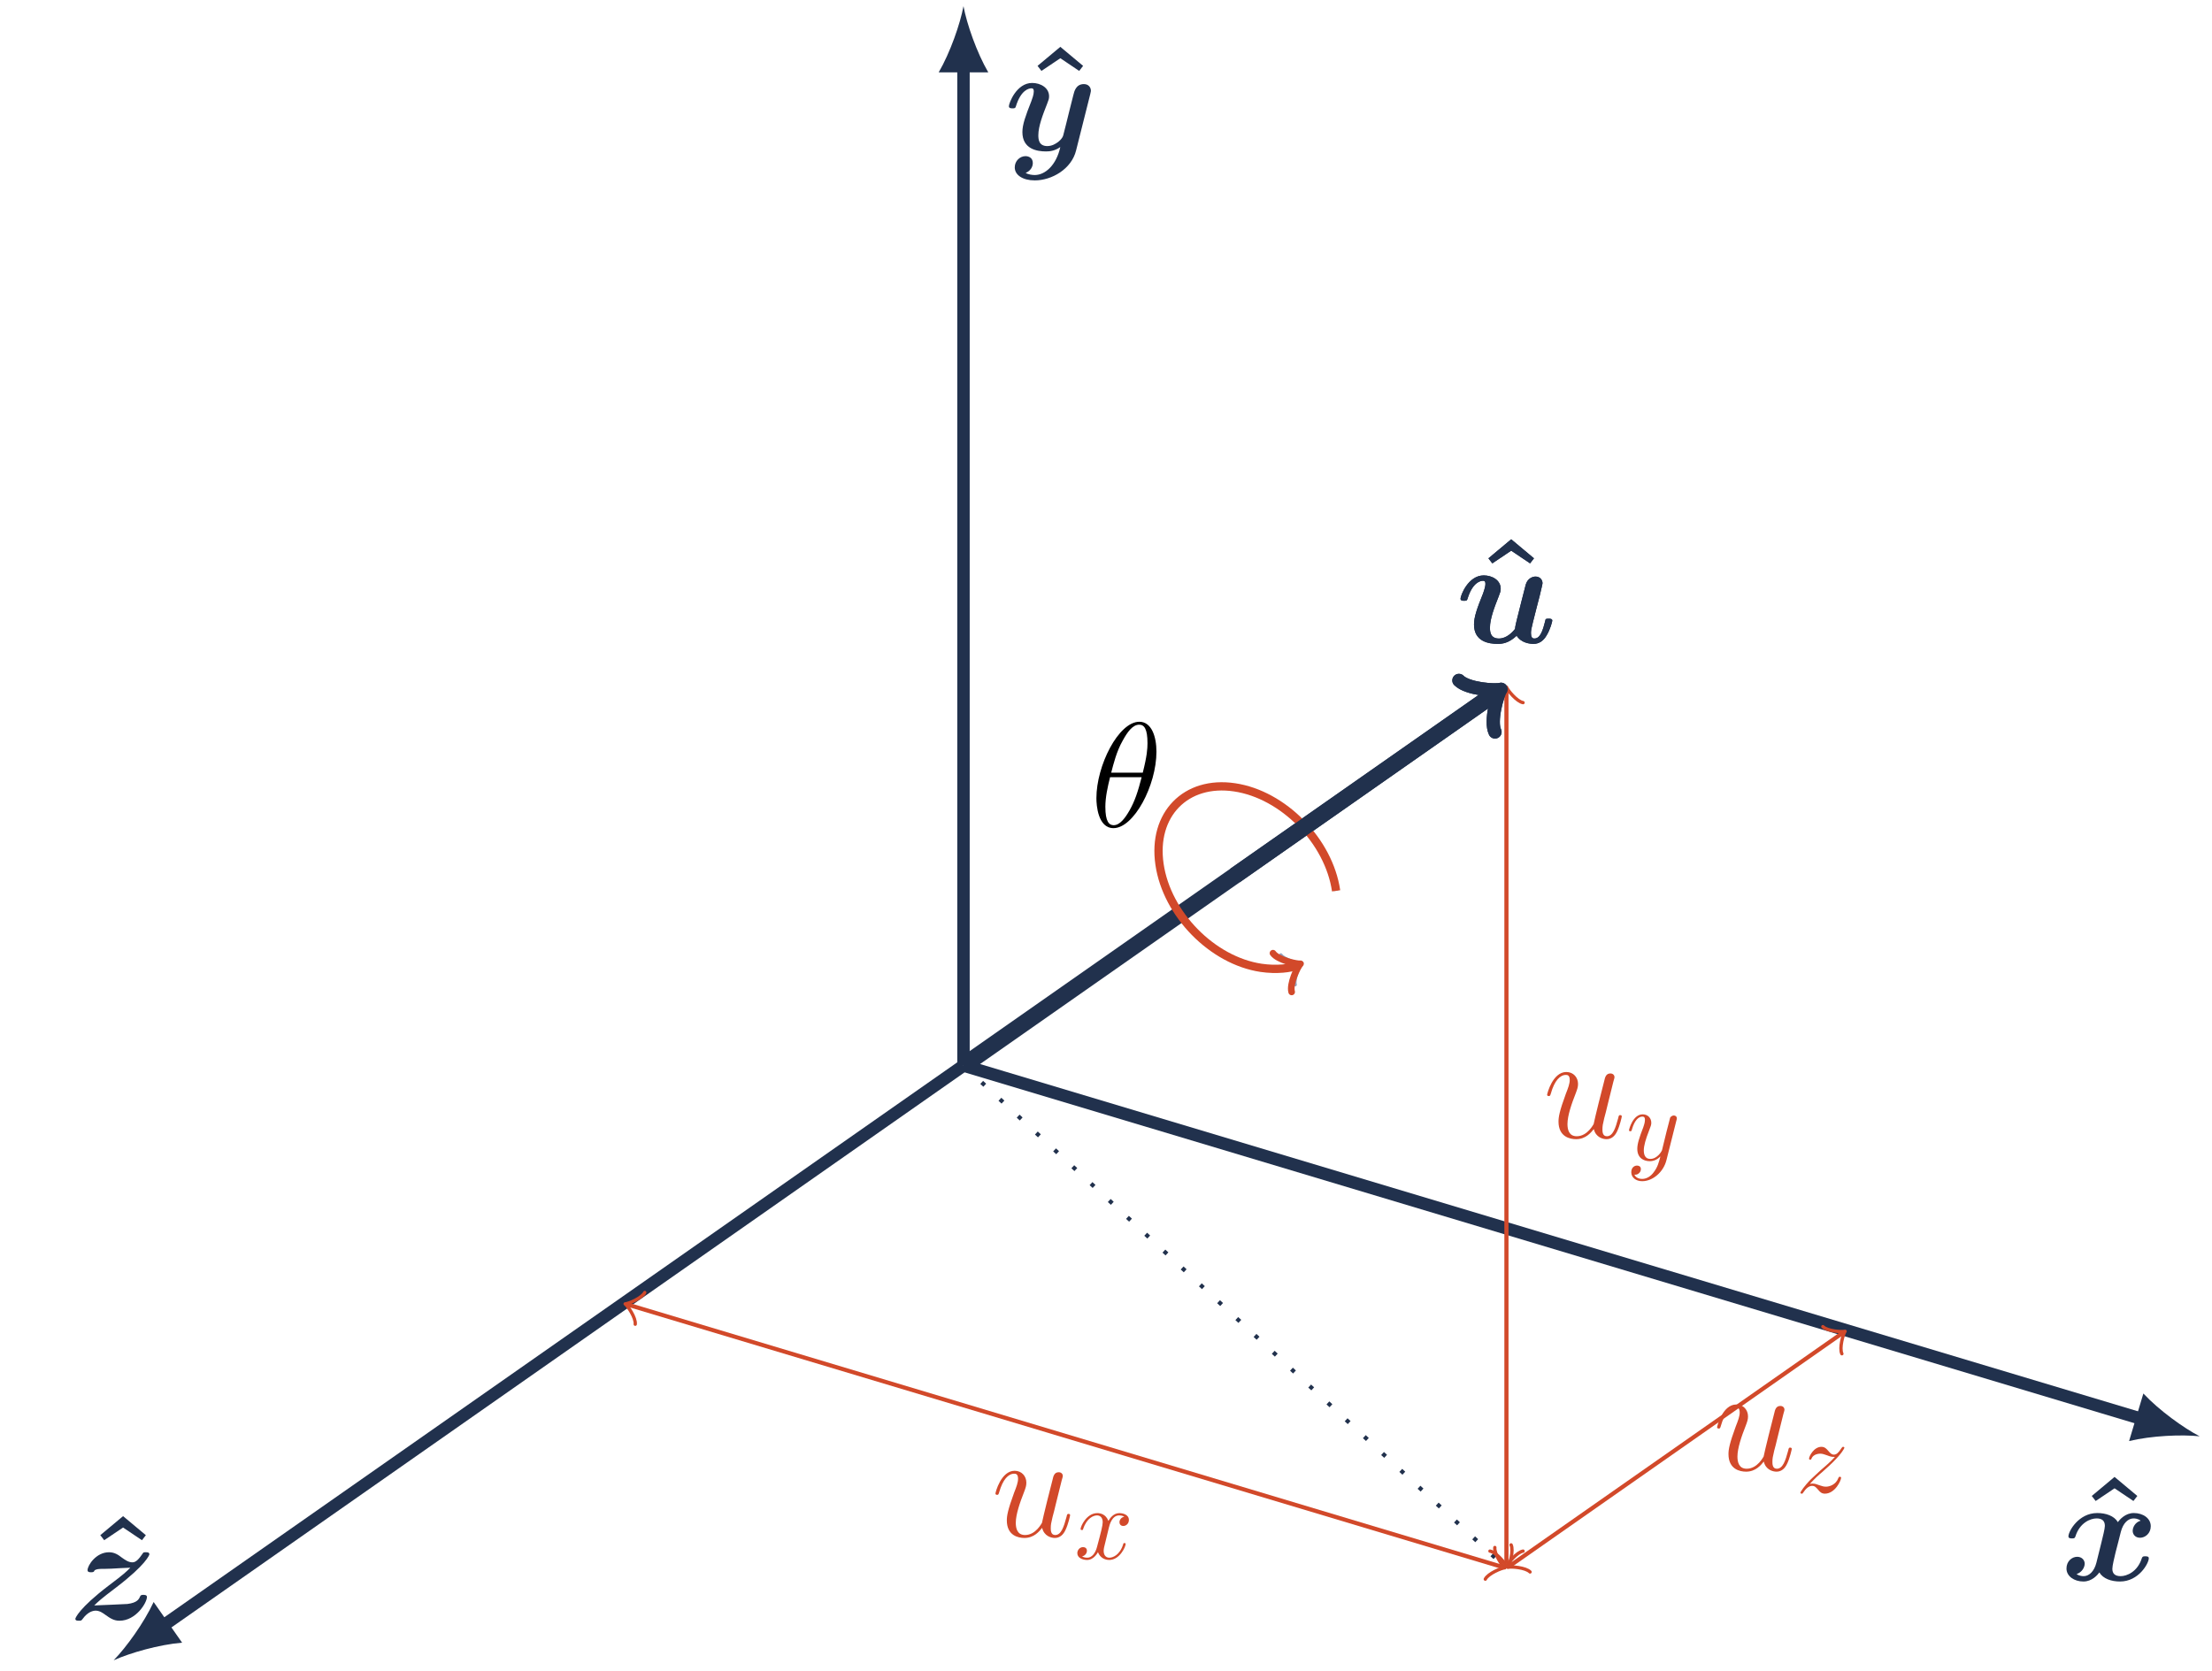 <?xml version="1.0" encoding="UTF-8"?>
<svg xmlns="http://www.w3.org/2000/svg" xmlns:xlink="http://www.w3.org/1999/xlink" width="212.427pt" height="160.537pt" viewBox="0 0 212.427 160.537" version="1.2">
<defs>
<g>
<symbol overflow="visible" id="glyph0-0">
<path style="stroke:none;" d=""/>
</symbol>
<symbol overflow="visible" id="glyph0-1">
<path style="stroke:none;" d="M 4.016 -9.938 L 1.828 -8.109 L 2.203 -7.625 L 4.016 -8.844 L 5.828 -7.625 L 6.203 -8.109 Z M 4.016 -9.938 "/>
</symbol>
<symbol overflow="visible" id="glyph1-0">
<path style="stroke:none;" d=""/>
</symbol>
<symbol overflow="visible" id="glyph1-1">
<path style="stroke:none;" d="M 7.672 -5.734 C 7.156 -5.594 6.906 -5.109 6.906 -4.75 C 6.906 -4.438 7.141 -4.094 7.609 -4.094 C 8.109 -4.094 8.641 -4.516 8.641 -5.203 C 8.641 -5.969 7.891 -6.469 7.016 -6.469 C 6.203 -6.469 5.672 -5.859 5.484 -5.594 C 5.125 -6.203 4.328 -6.469 3.5 -6.469 C 1.703 -6.469 0.734 -4.703 0.734 -4.234 C 0.734 -4.031 0.938 -4.031 1.078 -4.031 C 1.25 -4.031 1.344 -4.031 1.406 -4.219 C 1.812 -5.531 2.844 -5.953 3.438 -5.953 C 3.984 -5.953 4.234 -5.703 4.234 -5.234 C 4.234 -4.969 4.031 -4.172 3.906 -3.656 L 3.422 -1.703 C 3.203 -0.828 2.688 -0.406 2.203 -0.406 C 2.125 -0.406 1.797 -0.406 1.516 -0.609 C 2.031 -0.766 2.297 -1.25 2.297 -1.609 C 2.297 -1.922 2.047 -2.266 1.578 -2.266 C 1.078 -2.266 0.547 -1.844 0.547 -1.141 C 0.547 -0.391 1.297 0.109 2.172 0.109 C 2.984 0.109 3.516 -0.5 3.703 -0.766 C 4.062 -0.156 4.859 0.109 5.688 0.109 C 7.484 0.109 8.453 -1.641 8.453 -2.125 C 8.453 -2.312 8.25 -2.312 8.109 -2.312 C 7.938 -2.312 7.844 -2.312 7.781 -2.125 C 7.375 -0.828 6.344 -0.406 5.75 -0.406 C 5.203 -0.406 4.953 -0.656 4.953 -1.109 C 4.953 -1.422 5.141 -2.172 5.266 -2.703 C 5.375 -3.078 5.703 -4.422 5.766 -4.656 C 5.984 -5.516 6.484 -5.953 6.984 -5.953 C 7.062 -5.953 7.391 -5.953 7.672 -5.734 Z M 7.672 -5.734 "/>
</symbol>
<symbol overflow="visible" id="glyph1-2">
<path style="stroke:none;" d="M 8.266 -5.391 C 8.328 -5.656 8.328 -5.688 8.328 -5.719 C 8.328 -6.047 8.094 -6.359 7.656 -6.359 C 6.906 -6.359 6.734 -5.688 6.641 -5.297 L 6.266 -3.812 C 6.094 -3.125 5.828 -2.016 5.672 -1.438 C 5.594 -1.109 5.156 -0.766 5.109 -0.75 C 4.953 -0.641 4.609 -0.406 4.141 -0.406 C 3.297 -0.406 3.281 -1.109 3.281 -1.453 C 3.281 -2.312 3.719 -3.438 4.125 -4.469 C 4.266 -4.844 4.312 -4.938 4.312 -5.188 C 4.312 -6.016 3.484 -6.469 2.688 -6.469 C 1.172 -6.469 0.453 -4.516 0.453 -4.234 C 0.453 -4.031 0.672 -4.031 0.797 -4.031 C 0.969 -4.031 1.078 -4.031 1.125 -4.219 C 1.609 -5.812 2.391 -5.953 2.609 -5.953 C 2.703 -5.953 2.844 -5.953 2.844 -5.656 C 2.844 -5.328 2.688 -4.953 2.609 -4.719 C 2.047 -3.297 1.75 -2.469 1.75 -1.75 C 1.75 -0.109 3.172 0.109 4.016 0.109 C 4.375 0.109 4.859 0.062 5.391 -0.312 C 5 1.453 3.922 2.375 2.938 2.375 C 2.75 2.375 2.344 2.344 2.062 2.172 C 2.516 1.984 2.75 1.609 2.75 1.219 C 2.75 0.703 2.328 0.562 2.047 0.562 C 1.516 0.562 1.016 1.016 1.016 1.641 C 1.016 2.375 1.781 2.891 2.938 2.891 C 4.578 2.891 6.469 1.797 6.906 0.016 Z M 8.266 -5.391 "/>
</symbol>
<symbol overflow="visible" id="glyph1-3">
<path style="stroke:none;" d="M 3.453 -4.875 C 3.656 -4.891 3.828 -4.875 4.031 -4.891 C 4.609 -4.922 5.312 -4.969 5.875 -4.984 C 5.484 -4.594 5.25 -4.359 3.812 -3.281 C 0.922 -1.078 0.594 -0.141 0.594 -0.078 C 0.594 0.109 0.797 0.109 0.938 0.109 C 1.156 0.109 1.172 0.094 1.281 -0.047 C 1.797 -0.766 2.312 -0.859 2.547 -0.859 C 2.938 -0.859 3.266 -0.609 3.484 -0.453 C 3.922 -0.141 4.281 0.109 4.828 0.109 C 6.422 0.109 7.469 -1.625 7.469 -2.172 C 7.469 -2.375 7.234 -2.375 7.125 -2.375 C 7.031 -2.375 6.875 -2.375 6.828 -2.25 C 6.703 -1.969 6.562 -1.625 5.594 -1.5 C 5.516 -1.484 2.719 -1.375 2.406 -1.359 C 2.812 -1.75 3.031 -1.969 4.5 -3.078 C 7.391 -5.281 7.703 -6.219 7.703 -6.266 C 7.703 -6.469 7.5 -6.469 7.375 -6.469 C 7.156 -6.469 7.125 -6.469 7.047 -6.328 C 6.703 -5.828 6.422 -5.5 6.078 -5.5 C 5.703 -5.5 5.391 -5.719 5.062 -5.953 C 4.719 -6.219 4.359 -6.469 3.828 -6.469 C 2.578 -6.469 1.766 -5.203 1.766 -4.75 C 1.766 -4.547 1.984 -4.547 2.109 -4.547 C 2.234 -4.547 2.391 -4.547 2.438 -4.734 C 2.641 -4.844 2.734 -4.859 3.156 -4.875 Z M 3.453 -4.875 "/>
</symbol>
<symbol overflow="visible" id="glyph1-4">
<path style="stroke:none;" d="M 8.062 -4.531 C 8.156 -4.938 8.328 -5.625 8.328 -5.719 C 8.328 -6.031 8.094 -6.359 7.656 -6.359 C 7.422 -6.359 6.906 -6.219 6.719 -5.594 C 6.656 -5.391 6.016 -2.812 5.891 -2.328 C 5.812 -2 5.703 -1.594 5.688 -1.328 C 5.422 -0.984 4.859 -0.406 4.141 -0.406 C 3.297 -0.406 3.281 -1.109 3.281 -1.453 C 3.281 -2.312 3.719 -3.438 4.125 -4.469 C 4.266 -4.844 4.312 -4.938 4.312 -5.188 C 4.312 -6.016 3.484 -6.469 2.688 -6.469 C 1.172 -6.469 0.453 -4.516 0.453 -4.234 C 0.453 -4.031 0.672 -4.031 0.797 -4.031 C 0.969 -4.031 1.078 -4.031 1.125 -4.219 C 1.609 -5.812 2.375 -5.953 2.609 -5.953 C 2.703 -5.953 2.844 -5.953 2.844 -5.656 C 2.844 -5.328 2.672 -4.922 2.625 -4.75 C 2.016 -3.25 1.75 -2.453 1.75 -1.75 C 1.75 -0.109 3.172 0.109 4.016 0.109 C 4.438 0.109 5.062 0.062 5.844 -0.672 C 6.297 0.031 7.125 0.109 7.469 0.109 C 8 0.109 8.422 -0.188 8.719 -0.703 C 9.078 -1.281 9.266 -2.047 9.266 -2.125 C 9.266 -2.312 9.047 -2.312 8.922 -2.312 C 8.766 -2.312 8.703 -2.312 8.625 -2.25 C 8.609 -2.219 8.609 -2.188 8.516 -1.828 C 8.234 -0.719 7.922 -0.406 7.547 -0.406 C 7.328 -0.406 7.219 -0.547 7.219 -0.938 C 7.219 -1.172 7.266 -1.406 7.406 -1.969 C 7.516 -2.375 7.656 -2.953 7.734 -3.266 Z M 8.062 -4.531 "/>
</symbol>
<symbol overflow="visible" id="glyph2-0">
<path style="stroke:none;" d=""/>
</symbol>
<symbol overflow="visible" id="glyph2-1">
<path style="stroke:none;" d="M 4.875 -0.828 C 5.062 -0.031 5.75 0.141 6.094 0.141 C 6.562 0.141 6.906 -0.156 7.125 -0.641 C 7.375 -1.156 7.562 -2 7.562 -2.047 C 7.562 -2.125 7.5 -2.172 7.406 -2.172 C 7.281 -2.172 7.266 -2.109 7.219 -1.891 C 6.953 -0.906 6.703 -0.141 6.125 -0.141 C 5.703 -0.141 5.703 -0.609 5.703 -0.797 C 5.703 -1.125 5.734 -1.281 5.875 -1.875 C 5.984 -2.266 6.078 -2.641 6.172 -3.047 L 6.75 -5.375 C 6.859 -5.734 6.859 -5.766 6.859 -5.812 C 6.859 -6.031 6.688 -6.172 6.469 -6.172 C 6.047 -6.172 5.953 -5.812 5.875 -5.453 C 5.719 -4.891 4.953 -1.812 4.859 -1.312 C 4.844 -1.312 4.281 -0.141 3.234 -0.141 C 2.484 -0.141 2.344 -0.781 2.344 -1.312 C 2.344 -2.125 2.75 -3.281 3.125 -4.234 C 3.297 -4.688 3.359 -4.875 3.359 -5.172 C 3.359 -5.781 2.922 -6.312 2.234 -6.312 C 0.922 -6.312 0.391 -4.234 0.391 -4.125 C 0.391 -4.062 0.438 -4 0.547 -4 C 0.672 -4 0.688 -4.047 0.75 -4.25 C 1.094 -5.484 1.641 -6.031 2.188 -6.031 C 2.328 -6.031 2.562 -6.016 2.562 -5.547 C 2.562 -5.188 2.406 -4.766 2.188 -4.219 C 1.562 -2.516 1.484 -1.969 1.484 -1.547 C 1.484 -0.078 2.594 0.141 3.172 0.141 C 4.094 0.141 4.594 -0.484 4.875 -0.828 Z M 4.875 -0.828 "/>
</symbol>
<symbol overflow="visible" id="glyph2-2">
<path style="stroke:none;" d="M 6.344 -7.203 C 6.344 -8.656 5.875 -10.078 4.703 -10.078 C 2.703 -10.078 0.578 -5.875 0.578 -2.734 C 0.578 -2.078 0.719 0.141 2.219 0.141 C 4.172 0.141 6.344 -3.953 6.344 -7.203 Z M 2 -5.188 C 2.219 -6.031 2.516 -7.234 3.094 -8.25 C 3.562 -9.109 4.062 -9.797 4.688 -9.797 C 5.172 -9.797 5.484 -9.391 5.484 -8.016 C 5.484 -7.5 5.438 -6.781 5.031 -5.188 Z M 4.922 -4.75 C 4.562 -3.344 4.266 -2.453 3.75 -1.547 C 3.328 -0.812 2.828 -0.141 2.234 -0.141 C 1.797 -0.141 1.438 -0.484 1.438 -1.906 C 1.438 -2.828 1.656 -3.812 1.891 -4.75 Z M 4.922 -4.75 "/>
</symbol>
<symbol overflow="visible" id="glyph3-0">
<path style="stroke:none;" d=""/>
</symbol>
<symbol overflow="visible" id="glyph3-1">
<path style="stroke:none;" d="M 3.312 -3 C 3.375 -3.266 3.609 -4.172 4.297 -4.172 C 4.359 -4.172 4.594 -4.172 4.797 -4.047 C 4.516 -4 4.328 -3.75 4.328 -3.516 C 4.328 -3.344 4.438 -3.156 4.703 -3.156 C 4.922 -3.156 5.234 -3.344 5.234 -3.734 C 5.234 -4.25 4.656 -4.391 4.312 -4.391 C 3.734 -4.391 3.391 -3.859 3.266 -3.641 C 3.016 -4.297 2.484 -4.391 2.203 -4.391 C 1.156 -4.391 0.594 -3.109 0.594 -2.859 C 0.594 -2.766 0.703 -2.766 0.719 -2.766 C 0.797 -2.766 0.828 -2.781 0.844 -2.875 C 1.188 -3.922 1.844 -4.172 2.172 -4.172 C 2.359 -4.172 2.719 -4.078 2.719 -3.516 C 2.719 -3.203 2.547 -2.531 2.172 -1.141 C 2.016 -0.531 1.672 -0.109 1.234 -0.109 C 1.172 -0.109 0.938 -0.109 0.734 -0.234 C 0.984 -0.281 1.203 -0.5 1.203 -0.781 C 1.203 -1.047 0.984 -1.125 0.828 -1.125 C 0.531 -1.125 0.281 -0.859 0.281 -0.547 C 0.281 -0.094 0.781 0.109 1.219 0.109 C 1.875 0.109 2.234 -0.594 2.266 -0.641 C 2.391 -0.281 2.75 0.109 3.344 0.109 C 4.359 0.109 4.922 -1.172 4.922 -1.422 C 4.922 -1.516 4.844 -1.516 4.812 -1.516 C 4.719 -1.516 4.703 -1.484 4.688 -1.406 C 4.359 -0.344 3.672 -0.109 3.359 -0.109 C 2.969 -0.109 2.812 -0.422 2.812 -0.766 C 2.812 -0.984 2.875 -1.203 2.984 -1.641 Z M 3.312 -3 "/>
</symbol>
<symbol overflow="visible" id="glyph3-2">
<path style="stroke:none;" d="M 1.328 -0.828 C 1.859 -1.406 2.141 -1.656 2.5 -1.953 C 2.5 -1.969 3.125 -2.5 3.484 -2.859 C 4.422 -3.781 4.641 -4.25 4.641 -4.297 C 4.641 -4.391 4.547 -4.391 4.531 -4.391 C 4.469 -4.391 4.438 -4.375 4.375 -4.281 C 4.078 -3.812 3.875 -3.641 3.641 -3.641 C 3.406 -3.641 3.281 -3.797 3.125 -3.969 C 2.938 -4.188 2.766 -4.391 2.438 -4.391 C 1.703 -4.391 1.25 -3.469 1.25 -3.266 C 1.25 -3.203 1.266 -3.156 1.359 -3.156 C 1.453 -3.156 1.469 -3.203 1.484 -3.266 C 1.672 -3.719 2.25 -3.734 2.328 -3.734 C 2.547 -3.734 2.734 -3.656 2.969 -3.578 C 3.359 -3.422 3.469 -3.422 3.734 -3.422 C 3.375 -3 2.531 -2.281 2.344 -2.125 L 1.453 -1.297 C 0.781 -0.625 0.422 -0.062 0.422 0.016 C 0.422 0.109 0.531 0.109 0.547 0.109 C 0.625 0.109 0.641 0.094 0.703 -0.016 C 0.938 -0.375 1.234 -0.641 1.547 -0.641 C 1.781 -0.641 1.875 -0.547 2.125 -0.266 C 2.297 -0.047 2.469 0.109 2.766 0.109 C 3.75 0.109 4.328 -1.156 4.328 -1.422 C 4.328 -1.469 4.281 -1.516 4.203 -1.516 C 4.109 -1.516 4.094 -1.453 4.062 -1.391 C 3.828 -0.75 3.203 -0.562 2.875 -0.562 C 2.672 -0.562 2.5 -0.609 2.281 -0.688 C 1.953 -0.812 1.797 -0.859 1.594 -0.859 C 1.562 -0.859 1.406 -0.859 1.328 -0.828 Z M 1.328 -0.828 "/>
</symbol>
<symbol overflow="visible" id="glyph3-3">
<path style="stroke:none;" d="M 4.828 -3.781 C 4.875 -3.922 4.875 -3.938 4.875 -4.016 C 4.875 -4.188 4.734 -4.281 4.578 -4.281 C 4.484 -4.281 4.328 -4.219 4.234 -4.078 C 4.219 -4.031 4.141 -3.719 4.094 -3.531 C 4.031 -3.281 3.953 -3.016 3.891 -2.75 L 3.453 -0.953 C 3.406 -0.812 2.984 -0.109 2.328 -0.109 C 1.812 -0.109 1.703 -0.547 1.703 -0.922 C 1.703 -1.375 1.875 -1.984 2.219 -2.859 C 2.375 -3.266 2.422 -3.375 2.422 -3.578 C 2.422 -4.031 2.094 -4.391 1.594 -4.391 C 0.656 -4.391 0.281 -2.953 0.281 -2.859 C 0.281 -2.766 0.391 -2.766 0.406 -2.766 C 0.5 -2.766 0.516 -2.781 0.562 -2.938 C 0.828 -3.875 1.234 -4.172 1.562 -4.172 C 1.656 -4.172 1.812 -4.172 1.812 -3.859 C 1.812 -3.609 1.719 -3.344 1.656 -3.156 C 1.25 -2.109 1.078 -1.547 1.078 -1.078 C 1.078 -0.188 1.703 0.109 2.281 0.109 C 2.672 0.109 3.016 -0.062 3.297 -0.344 C 3.156 0.172 3.047 0.672 2.641 1.188 C 2.391 1.531 2 1.812 1.547 1.812 C 1.406 1.812 0.969 1.781 0.797 1.406 C 0.953 1.406 1.078 1.406 1.219 1.281 C 1.328 1.188 1.422 1.062 1.422 0.875 C 1.422 0.562 1.156 0.531 1.047 0.531 C 0.828 0.531 0.5 0.688 0.5 1.172 C 0.5 1.672 0.938 2.031 1.547 2.031 C 2.578 2.031 3.594 1.141 3.875 0.016 Z M 4.828 -3.781 "/>
</symbol>
</g>
<clipPath id="clip1">
  <path d="M 75 85 L 211.836 85 L 211.836 154 L 75 154 Z M 75 85 "/>
</clipPath>
<clipPath id="clip2">
  <path d="M 204 133 L 211.836 133 L 211.836 139 L 204 139 Z M 204 133 "/>
</clipPath>
<clipPath id="clip3">
  <path d="M 0.02 85 L 110 85 L 110 160.074 L 0.02 160.074 Z M 0.02 85 "/>
</clipPath>
</defs>
<g id="surface1">
<path style="fill:none;stroke-width:0.399;stroke-linecap:butt;stroke-linejoin:miter;stroke:rgb(57.256%,63.527%,74.117%);stroke-opacity:1;stroke-miterlimit:10;" d="M 35.893 16.832 C 35.188 21.635 30.812 26.101 26.115 26.802 C 21.417 27.507 18.178 24.185 18.883 19.382 C 19.588 14.579 23.968 10.117 28.665 9.412 C 30.157 9.189 31.564 9.369 32.332 9.741 " transform="matrix(0.997,0,0,-0.997,92.527,102.35)"/>
<path style="fill:none;stroke-width:0.319;stroke-linecap:round;stroke-linejoin:round;stroke:rgb(57.256%,63.527%,74.117%);stroke-opacity:1;stroke-miterlimit:10;" d="M -1.194 1.594 C -1.096 0.995 -0 0.101 0.299 0.001 C -0.001 -0.098 -1.095 -0.997 -1.195 -1.593 " transform="matrix(0.898,-0.433,-0.433,-0.898,124.767,92.638)"/>
<g clip-path="url(#clip1)" clip-rule="nonzero">
<path style="fill:none;stroke-width:1.196;stroke-linecap:butt;stroke-linejoin:miter;stroke:rgb(12.941%,19.217%,30.196%);stroke-opacity:1;stroke-miterlimit:10;" d="M 0 -0.002 L 113.561 -34.068 " transform="matrix(0.997,0,0,-0.997,92.527,102.35)"/>
</g>
<g clip-path="url(#clip2)" clip-rule="nonzero">
<path style=" stroke:none;fill-rule:nonzero;fill:rgb(12.941%,19.217%,30.196%);fill-opacity:1;" d="M 211.242 137.965 C 209.707 137.172 207.344 135.469 205.836 133.855 L 204.465 138.422 C 206.613 137.902 209.527 137.781 211.242 137.965 "/>
</g>
<g style="fill:rgb(12.941%,19.217%,30.196%);fill-opacity:1;">
  <use xlink:href="#glyph0-1" x="199.053" y="151.805"/>
</g>
<g style="fill:rgb(12.941%,19.217%,30.196%);fill-opacity:1;">
  <use xlink:href="#glyph1-1" x="197.905" y="151.805"/>
</g>
<path style="fill:none;stroke-width:1.196;stroke-linecap:butt;stroke-linejoin:miter;stroke:rgb(12.941%,19.217%,30.196%);stroke-opacity:1;stroke-miterlimit:10;" d="M 0 -0.002 L 0 96.31 " transform="matrix(0.997,0,0,-0.997,92.527,102.35)"/>
<path style=" stroke:none;fill-rule:nonzero;fill:rgb(12.941%,19.217%,30.196%);fill-opacity:1;" d="M 92.527 0.594 C 92.211 2.289 91.254 5.047 90.145 6.953 L 94.91 6.953 C 93.797 5.047 92.844 2.289 92.527 0.594 "/>
<g style="fill:rgb(12.941%,19.217%,30.196%);fill-opacity:1;">
  <use xlink:href="#glyph0-1" x="97.812" y="14.437"/>
</g>
<g style="fill:rgb(12.941%,19.217%,30.196%);fill-opacity:1;">
  <use xlink:href="#glyph1-2" x="96.435" y="14.437"/>
</g>
<g clip-path="url(#clip3)" clip-rule="nonzero">
<path style="fill:none;stroke-width:1.196;stroke-linecap:butt;stroke-linejoin:miter;stroke:rgb(12.941%,19.217%,30.196%);stroke-opacity:1;stroke-miterlimit:10;" d="M 0 -0.002 L -77.147 -54.005 " transform="matrix(0.997,0,0,-0.997,92.527,102.35)"/>
</g>
<path style=" stroke:none;fill-rule:nonzero;fill:rgb(12.941%,19.217%,30.196%);fill-opacity:1;" d="M 10.914 159.48 C 12.484 158.77 15.289 157.969 17.488 157.789 L 14.754 153.883 C 13.828 155.887 12.117 158.246 10.914 159.48 "/>
<g style="fill:rgb(12.941%,19.217%,30.196%);fill-opacity:1;">
  <use xlink:href="#glyph0-1" x="7.804" y="155.572"/>
</g>
<g style="fill:rgb(12.941%,19.217%,30.196%);fill-opacity:1;">
  <use xlink:href="#glyph1-3" x="6.642" y="155.572"/>
</g>
<path style="fill:none;stroke-width:1.594;stroke-linecap:butt;stroke-linejoin:miter;stroke:rgb(12.941%,19.217%,30.196%);stroke-opacity:1;stroke-miterlimit:10;" d="M 0 -0.002 L 51.312 35.918 " transform="matrix(0.997,0,0,-0.997,92.527,102.35)"/>
<path style="fill:none;stroke-width:1.275;stroke-linecap:round;stroke-linejoin:round;stroke:rgb(12.941%,19.217%,30.196%);stroke-opacity:1;stroke-miterlimit:10;" d="M -2.271 3.028 C -2.082 1.891 -0.001 0.191 0.567 -0.001 C 0.001 -0.188 -2.081 -1.892 -2.271 -3.031 " transform="matrix(0.817,-0.572,-0.572,-0.817,143.692,66.534)"/>
<g style="fill:rgb(12.941%,19.217%,30.196%);fill-opacity:1;">
  <use xlink:href="#glyph0-1" x="141.111" y="61.74"/>
</g>
<g style="fill:rgb(12.941%,19.217%,30.196%);fill-opacity:1;">
  <use xlink:href="#glyph1-4" x="139.806" y="61.74"/>
</g>
<path style="fill:none;stroke-width:0.399;stroke-linecap:butt;stroke-linejoin:miter;stroke:rgb(12.941%,19.217%,30.196%);stroke-opacity:1;stroke-dasharray:0.399,1.993;stroke-miterlimit:10;" d="M 0 -0.002 L 52.299 -48.43 " transform="matrix(0.997,0,0,-0.997,92.527,102.35)"/>
<path style="fill:none;stroke-width:0.399;stroke-linecap:butt;stroke-linejoin:miter;stroke:rgb(82.352%,28.625%,16.472%);stroke-opacity:1;stroke-miterlimit:10;" d="M -32.3 -23.048 L 51.86 -48.297 " transform="matrix(0.997,0,0,-0.997,92.527,102.35)"/>
<path style="fill:none;stroke-width:0.319;stroke-linecap:round;stroke-linejoin:round;stroke:rgb(82.352%,28.625%,16.472%);stroke-opacity:1;stroke-miterlimit:10;" d="M -1.196 1.595 C -1.094 0.996 0.001 0.101 0.297 -0.002 C -0 -0.099 -1.097 -0.997 -1.196 -1.595 " transform="matrix(-0.955,-0.287,-0.287,0.955,60.319,125.333)"/>
<path style="fill:none;stroke-width:0.319;stroke-linecap:round;stroke-linejoin:round;stroke:rgb(82.352%,28.625%,16.472%);stroke-opacity:1;stroke-miterlimit:10;" d="M -1.195 1.594 C -1.097 0.994 0.002 0.1 0.297 0.001 C 0 -0.1 -1.096 -0.998 -1.196 -1.592 " transform="matrix(0.955,0.287,0.287,-0.955,144.239,150.51)"/>
<g style="fill:rgb(82.352%,28.625%,16.472%);fill-opacity:1;">
  <use xlink:href="#glyph2-1" x="95.206" y="147.589"/>
</g>
<g style="fill:rgb(82.352%,28.625%,16.472%);fill-opacity:1;">
  <use xlink:href="#glyph3-1" x="103.178" y="149.735"/>
</g>
<path style="fill:none;stroke-width:0.399;stroke-linecap:butt;stroke-linejoin:miter;stroke:rgb(82.352%,28.625%,16.472%);stroke-opacity:1;stroke-miterlimit:10;" d="M 84.666 -25.775 L 52.675 -48.168 " transform="matrix(0.997,0,0,-0.997,92.527,102.35)"/>
<path style="fill:none;stroke-width:0.319;stroke-linecap:round;stroke-linejoin:round;stroke:rgb(82.352%,28.625%,16.472%);stroke-opacity:1;stroke-miterlimit:10;" d="M -1.198 1.594 C -1.095 0.996 -0 0.101 0.298 0.002 C -0.002 -0.099 -1.098 -0.996 -1.195 -1.593 " transform="matrix(0.817,-0.572,-0.572,-0.817,176.948,128.051)"/>
<path style="fill:none;stroke-width:0.319;stroke-linecap:round;stroke-linejoin:round;stroke:rgb(82.352%,28.625%,16.472%);stroke-opacity:1;stroke-miterlimit:10;" d="M -1.195 1.592 C -1.095 0.996 -0.001 0.101 0.298 0.002 C -0.002 -0.099 -1.095 -0.998 -1.195 -1.592 " transform="matrix(-0.817,0.572,0.572,0.817,145.051,150.379)"/>
<g style="fill:rgb(82.352%,28.625%,16.472%);fill-opacity:1;">
  <use xlink:href="#glyph2-1" x="164.509" y="141.221"/>
</g>
<g style="fill:rgb(82.352%,28.625%,16.472%);fill-opacity:1;">
  <use xlink:href="#glyph3-2" x="172.481" y="143.367"/>
</g>
<path style="fill:none;stroke-width:0.399;stroke-linecap:butt;stroke-linejoin:miter;stroke:rgb(82.352%,28.625%,16.472%);stroke-opacity:1;stroke-miterlimit:10;" d="M 52.299 -47.972 L 52.299 36.153 " transform="matrix(0.997,0,0,-0.997,92.527,102.35)"/>
<path style="fill:none;stroke-width:0.319;stroke-linecap:round;stroke-linejoin:round;stroke:rgb(82.352%,28.625%,16.472%);stroke-opacity:1;stroke-miterlimit:10;" d="M -1.195 1.593 C -1.097 0.998 -0 0.101 0.297 -0.001 C -0 -0.099 -1.097 -0.996 -1.195 -1.596 " transform="matrix(0,0.997,0.997,0,144.677,150.184)"/>
<path style="fill:none;stroke-width:0.319;stroke-linecap:round;stroke-linejoin:round;stroke:rgb(82.352%,28.625%,16.472%);stroke-opacity:1;stroke-miterlimit:10;" d="M -1.194 1.596 C -1.096 0.996 0.001 0.099 0.299 0.001 C 0.001 -0.101 -1.096 -0.998 -1.194 -1.593 " transform="matrix(0,-0.997,-0.997,0,144.677,66.302)"/>
<g style="fill:rgb(82.352%,28.625%,16.472%);fill-opacity:1;">
  <use xlink:href="#glyph2-1" x="148.186" y="109.284"/>
</g>
<g style="fill:rgb(82.352%,28.625%,16.472%);fill-opacity:1;">
  <use xlink:href="#glyph3-3" x="156.158" y="111.43"/>
</g>
<path style="fill:none;stroke-width:0.797;stroke-linecap:butt;stroke-linejoin:miter;stroke:rgb(82.352%,28.625%,16.472%);stroke-opacity:1;stroke-miterlimit:10;" d="M 35.893 16.832 C 35.188 21.635 30.812 26.101 26.115 26.802 C 21.417 27.507 18.178 24.185 18.883 19.382 C 19.588 14.579 23.968 10.117 28.665 9.412 C 30.157 9.189 31.564 9.369 32.108 9.631 " transform="matrix(0.997,0,0,-0.997,92.527,102.35)"/>
<path style="fill:none;stroke-width:0.638;stroke-linecap:round;stroke-linejoin:round;stroke:rgb(82.352%,28.625%,16.472%);stroke-opacity:1;stroke-miterlimit:10;" d="M -1.555 2.071 C -1.424 1.295 0.002 0.129 0.387 0 C -0.002 -0.13 -1.425 -1.297 -1.556 -2.073 " transform="matrix(0.898,-0.433,-0.433,-0.898,124.543,92.746)"/>
<path style="fill:none;stroke-width:1.594;stroke-linecap:butt;stroke-linejoin:miter;stroke:rgb(12.941%,19.217%,30.196%);stroke-opacity:1;stroke-miterlimit:10;" d="M 26.15 18.305 L 51.312 35.918 " transform="matrix(0.997,0,0,-0.997,92.527,102.35)"/>
<path style="fill:none;stroke-width:1.275;stroke-linecap:round;stroke-linejoin:round;stroke:rgb(12.941%,19.217%,30.196%);stroke-opacity:1;stroke-miterlimit:10;" d="M -2.271 3.028 C -2.082 1.891 -0.001 0.191 0.567 -0.001 C 0.001 -0.188 -2.081 -1.892 -2.271 -3.031 " transform="matrix(0.817,-0.572,-0.572,-0.817,143.692,66.534)"/>
<g style="fill:rgb(12.941%,19.217%,30.196%);fill-opacity:1;">
  <use xlink:href="#glyph0-1" x="141.111" y="61.74"/>
</g>
<g style="fill:rgb(12.941%,19.217%,30.196%);fill-opacity:1;">
  <use xlink:href="#glyph1-4" x="139.806" y="61.74"/>
</g>
<g style="fill:rgb(0%,0%,0%);fill-opacity:1;">
  <use xlink:href="#glyph2-2" x="104.714" y="79.407"/>
</g>
</g>
</svg>
